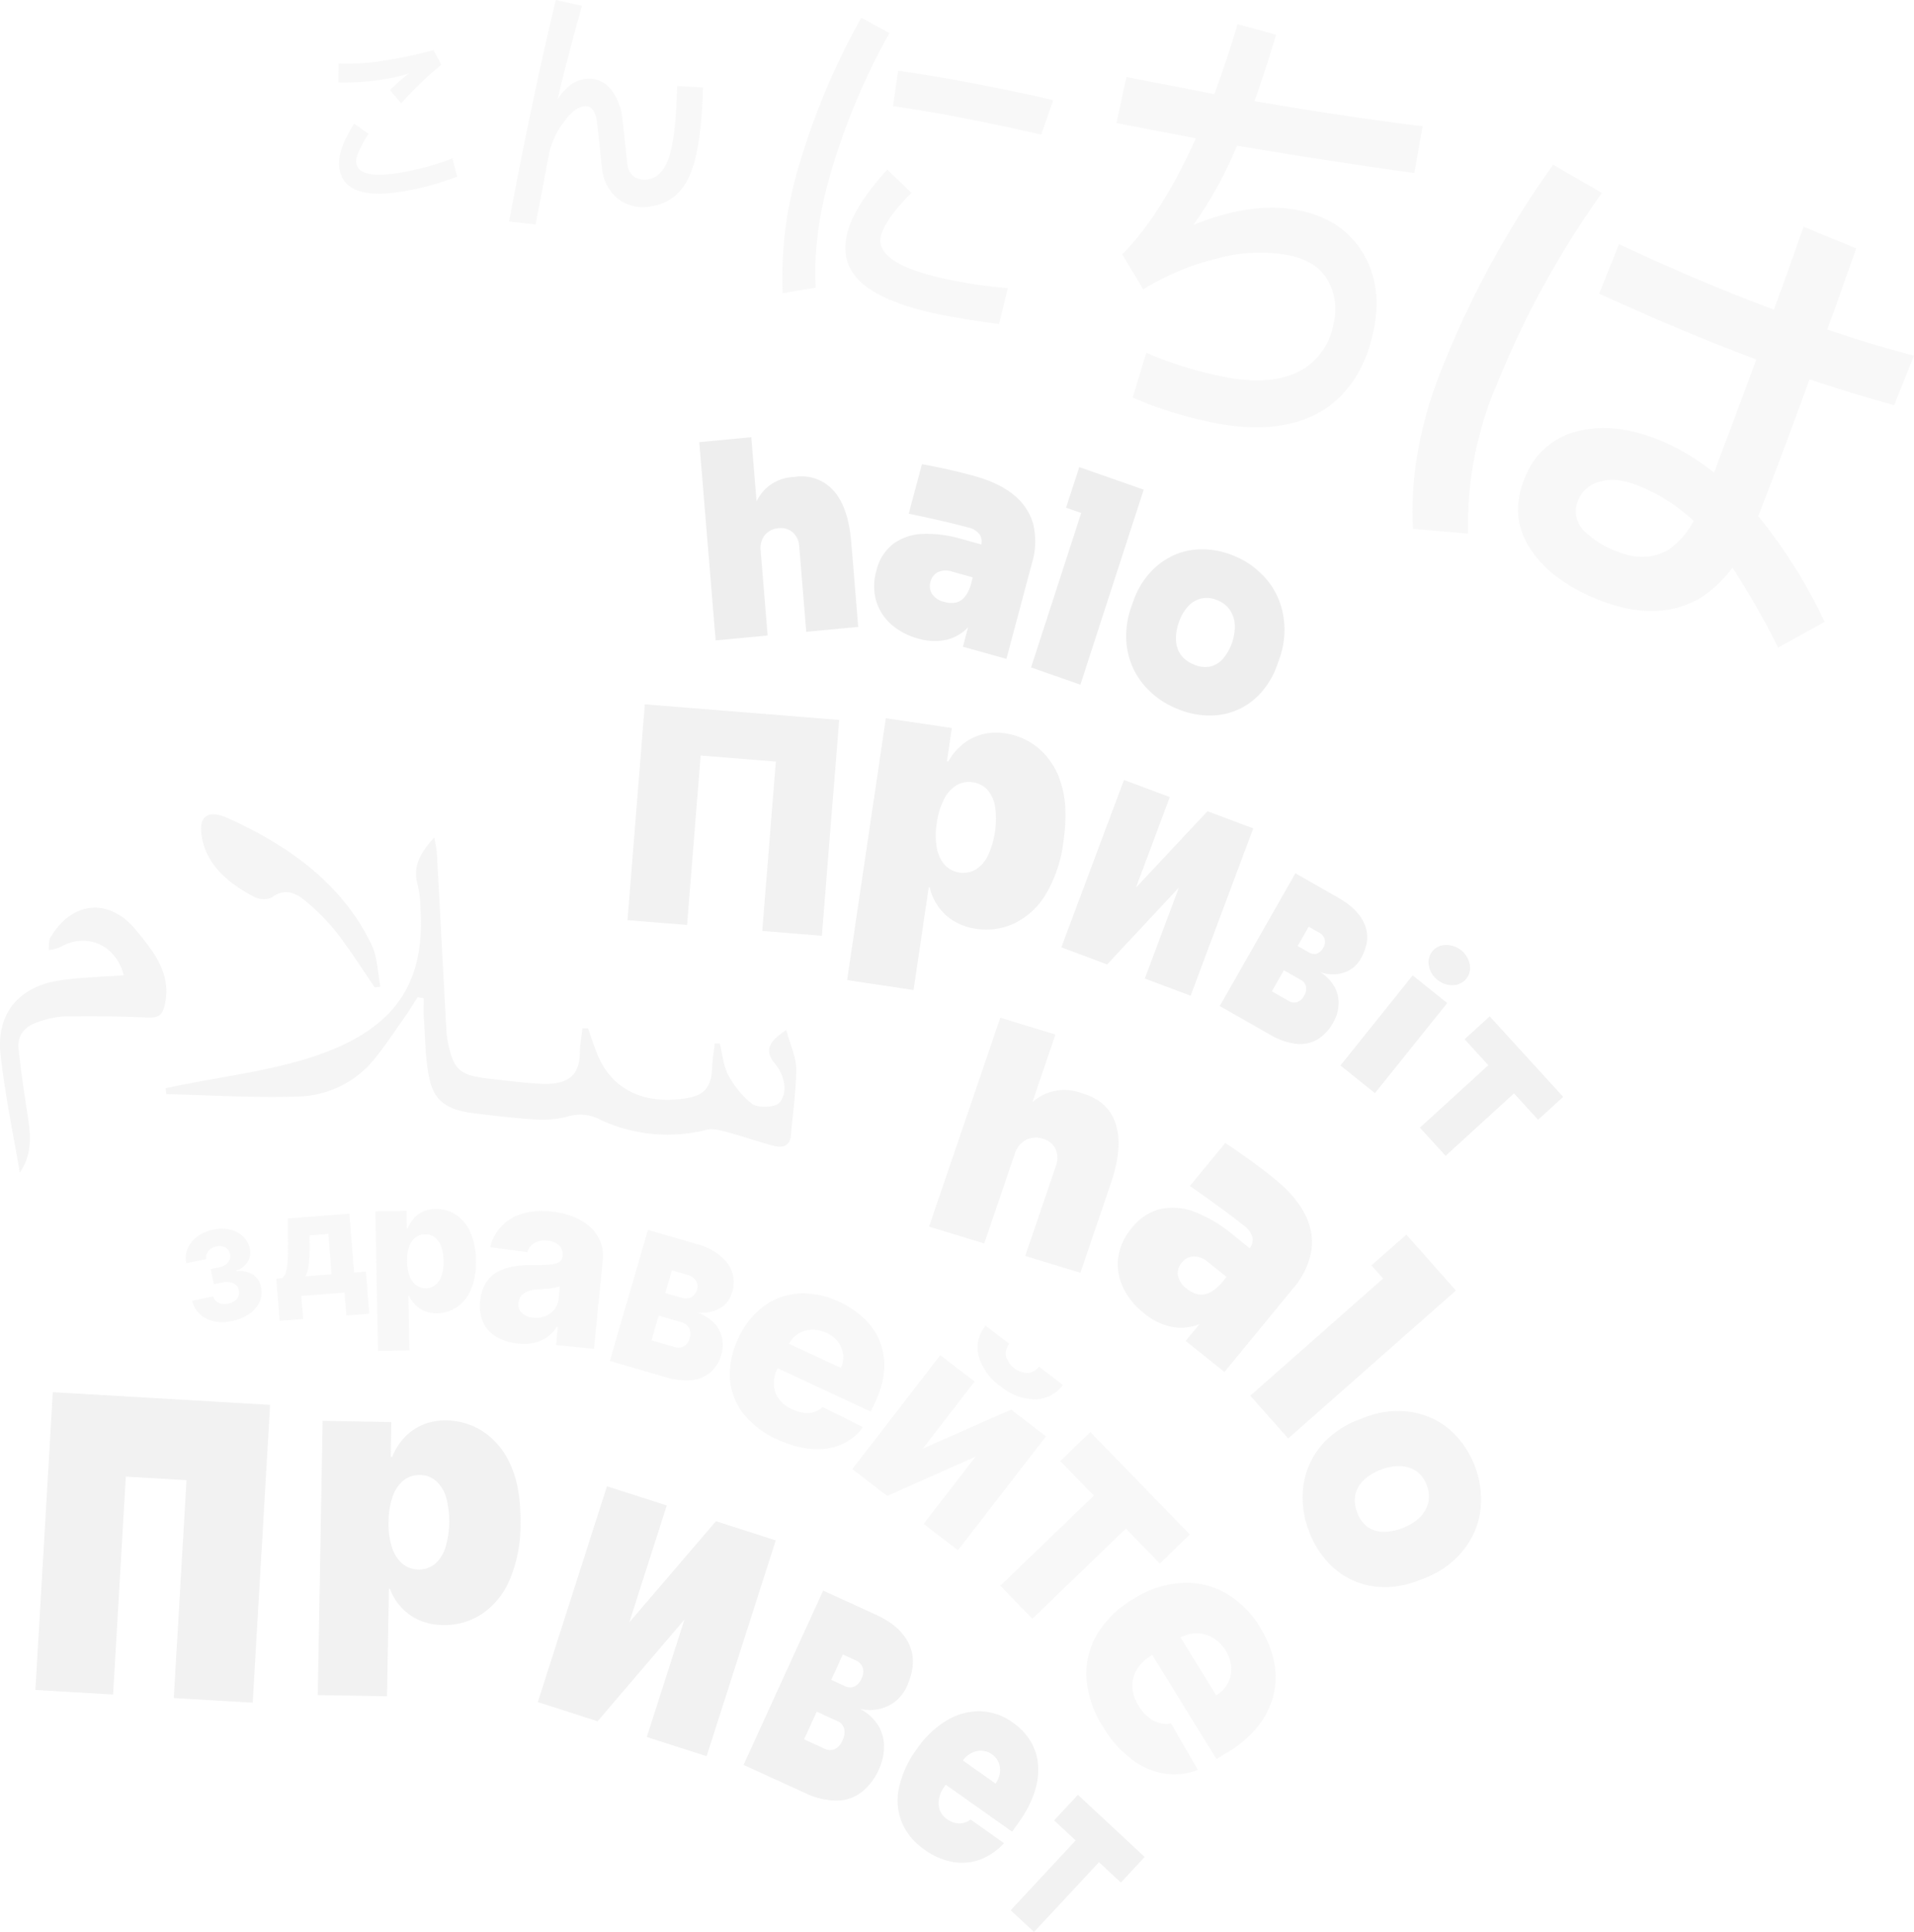 <svg xmlns="http://www.w3.org/2000/svg" xmlns:xlink="http://www.w3.org/1999/xlink" viewBox="0 0 420 423.856">
  <defs>
    <clipPath id="clip-path">
      <rect id="Rectangle_5957" data-name="Rectangle 5957" width="345.762" height="142.067" fill="none"/>
    </clipPath>
    <clipPath id="clip-path-2">
      <rect id="Rectangle_5958" data-name="Rectangle 5958" width="128.417" height="61.066" fill="none"/>
    </clipPath>
    <clipPath id="clip-path-3">
      <rect id="Rectangle_5959" data-name="Rectangle 5959" width="121.137" height="124.91" fill="none"/>
    </clipPath>
    <clipPath id="clip-path-4">
      <rect id="Rectangle_5960" data-name="Rectangle 5960" width="174.698" height="78.631" fill="none"/>
    </clipPath>
    <clipPath id="clip-path-5">
      <rect id="Rectangle_5961" data-name="Rectangle 5961" width="239.15" height="124.064" fill="none"/>
    </clipPath>
    <clipPath id="clip-path-6">
      <rect id="Rectangle_5962" data-name="Rectangle 5962" width="243.408" height="118.423" fill="none"/>
    </clipPath>
    <clipPath id="clip-path-7">
      <rect id="Rectangle_5963" data-name="Rectangle 5963" width="205.316" height="99.05" fill="none"/>
    </clipPath>
  </defs>
  <g id="right_text" data-name="right text" transform="translate(-1500 -668.072)">
    <g id="Group_8608" data-name="Group 8608" transform="translate(1574.238 668.072)" opacity="0.2">
      <g id="Group_8522" data-name="Group 8522">
        <g id="Group_8521" data-name="Group 8521" clip-path="url(#clip-path)">
          <path id="Path_7437" data-name="Path 7437" d="M35.264,5.821a93.216,93.216,0,0,0,10.12-2.2l1.689,3.235a81.076,81.076,0,0,0-8.808,8.483L35.807,12.4a45.392,45.392,0,0,1,4.205-3.65,29.133,29.133,0,0,1-4.33,1.1,54.1,54.1,0,0,1-11.2.891l.058-4.151a51.75,51.75,0,0,0,10.721-.77M31.1,21.969c-1.9,3.1-2.8,5.191-2.677,6.331q.391,3.788,9.814,2.2a60.744,60.744,0,0,0,11.312-3.1L50.56,31.4a60.677,60.677,0,0,1-11.888,3.247q-13.211,2.224-14.007-5.47c-.252-2.4.849-5.527,3.293-9.417Z" transform="translate(-24.486 7.355)" fill="#dedede"/>
          <path id="Path_7438" data-name="Path 7438" d="M52.856,1.267q-3.011,10.746-5.369,20.489a12.234,12.234,0,0,1,2.6-2.935,6.751,6.751,0,0,1,3.071-1.416,6.094,6.094,0,0,1,5.985,2.116,12.423,12.423,0,0,1,2.58,6.437c.088.64.279,2.386.564,5.181s.467,4.487.531,4.951a3.723,3.723,0,0,0,1.477,2.653,4.016,4.016,0,0,0,3.086.6c1.956-.334,3.432-1.834,4.4-4.372,1.134-3.217,1.8-8.611,1.922-16.1l5.733.321c-.279,8.586-1.155,14.786-2.635,18.54q-2.5,6.476-8.6,7.522a9.154,9.154,0,0,1-7.325-1.531,9.739,9.739,0,0,1-3.617-6.676c-.064-.464-.249-2.153-.531-4.948s-.476-4.545-.564-5.181c-.37-2.665-1.38-3.857-2.974-3.584-1.44.249-2.959,1.455-4.536,3.744a17.438,17.438,0,0,0-3.086,6.992l-2.889,15.2-5.833-.661Q42.067,20.847,47.1,0Z" transform="translate(0.62)" fill="#dedede"/>
          <path id="Path_7439" data-name="Path 7439" d="M80.149,4.661A147.821,147.821,0,0,0,67.4,34.87c-2.732,9.278-3.893,17.827-3.423,25.659l-7.261,1.21A84.485,84.485,0,0,1,60.427,33.26,156.623,156.623,0,0,1,73.967,1.28Zm33.305,22.287c-11.724-2.71-22.542-4.821-32.538-6.273L82.053,12.9q17.118,2.551,34.039,6.464ZM84.991,39.718c-3.72,3.666-5.912,6.749-6.643,9.232-.625,2.119.318,3.975,2.871,5.657,2.15,1.431,5.633,2.7,10.321,3.79a104.891,104.891,0,0,0,14.58,2.2L104.2,68.5Q94.251,67.138,89.306,66c-7.416-1.716-12.564-4-15.532-6.788-3.177-3-4.026-6.785-2.653-11.46,1.076-3.65,3.932-8.062,8.544-13.161Z" transform="translate(40.792 2.601)" fill="#dedede"/>
          <path id="Path_7440" data-name="Path 7440" d="M146.182,34.405c-12.7-1.7-25.65-3.766-38.905-5.994a88.629,88.629,0,0,1-9.556,17.376c8.632-3.49,16.321-4.56,22.985-3.229,6.179,1.234,10.824,4.142,13.889,8.923C137.8,56.4,138.669,62.4,137.15,69.4c-1.652,7.592-5.2,13.137-10.515,16.766-6.146,3.987-14.335,5.06-24.531,3.026a85.165,85.165,0,0,1-17.73-5.521l2.974-9.829A83.7,83.7,0,0,0,104.3,79.1c7.386,1.473,13.295.882,17.545-1.71a14.443,14.443,0,0,0,6.558-9.738,13.06,13.06,0,0,0-1.295-9.851c-1.725-2.844-4.618-4.569-8.553-5.354a35.051,35.051,0,0,0-15.211.612,56.7,56.7,0,0,0-16.66,6.888l-4.608-7.695c5.363-5.394,10.521-13.328,15.378-23.721a14.769,14.769,0,0,1,.791-1.716c-5.779-1.155-11.582-2.21-17.442-3.378L83,13.349c6.743,1.346,13.186,2.529,19.289,3.744,1.831-4.951,3.523-10.032,5.1-15.347l8.459,2.313c-1.552,5.215-3.12,10.114-4.763,14.583,13.977,2.371,26.311,4.208,36.919,5.494Z" transform="translate(89.937 3.548)" fill="#dedede"/>
          <path id="Path_7441" data-name="Path 7441" d="M143.789,18.115A203.386,203.386,0,0,0,120.75,60.1a77.785,77.785,0,0,0-6.315,32.756l-12.1-1.031c-.64-11.745,1.631-23.873,6.855-36.474a210.233,210.233,0,0,1,23.894-43.435Zm64.127,46.567c-5.609-1.574-11.752-3.368-18.555-5.682Q182.294,78.392,178.1,89.016a112.235,112.235,0,0,1,14.571,23.212l-10.208,5.624a181.631,181.631,0,0,0-10.032-17.533,25.469,25.469,0,0,1-7.665,7.043c-6.252,3.32-13.646,3.344-22.2-.182-6.525-2.689-11.2-6.215-14.18-10.518-3.447-4.984-3.875-10.324-1.531-15.993a16.461,16.461,0,0,1,11.494-10.257c5.473-1.431,11.576-.758,18.206,1.977a48.547,48.547,0,0,1,11.839,7.092c2.3-6.179,5.473-14.459,9.25-24.822-4.323-1.658-8.859-3.4-13.562-5.345-8.344-3.441-15.317-6.561-20.9-9.108l4.36-10.86C154.252,32.48,161.226,35.6,168.5,38.6c4.493,1.852,8.817,3.511,13.028,5.127,2.044-5.548,4.193-11.67,6.519-18.206l11.551,4.76c-2.241,6.331-4.3,12.24-6.346,17.788,6.913,2.359,13.271,4.242,19.028,5.755ZM152.342,82.576c-3.529-1.455-6.464-1.928-8.78-1.161a6.64,6.64,0,0,0-4.951,4.1,6.06,6.06,0,0,0,1.595,7.049,20.329,20.329,0,0,0,6.688,4.111c4.387,1.807,8.2,1.658,11.512-.294a17.115,17.115,0,0,0,5.5-6.337,38.938,38.938,0,0,0-11.561-7.471" transform="translate(133.485 24.216)" fill="#dedede"/>
        </g>
      </g>
    </g>
    <g id="Group_8609" data-name="Group 8609" transform="translate(1653.449 763.992)" opacity="0.5">
      <g id="Group_8525" data-name="Group 8525">
        <g id="Group_8524" data-name="Group 8524" clip-path="url(#clip-path-2)">
          <path id="Path_7442" data-name="Path 7442" d="M62.021,31.637q.632,7.627,1.161,14.062a9.37,9.37,0,0,1,8.041-5.327l.452-.042a9.379,9.379,0,0,1,8.514,3.153Q83.34,47.148,83.951,54.6q.75,9.059,1.54,18.652L74.082,74.332q-.782-9.473-1.549-18.77a4.384,4.384,0,0,0-1.386-3.02,3.934,3.934,0,0,0-3.153-.934,4.2,4.2,0,0,0-3,1.519,4.544,4.544,0,0,0-.919,3.359q.764,9.237,1.54,18.652L54.2,76.221q-1.792-21.748-3.59-43.5Z" transform="translate(-50.612 -31.637)" fill="#dedede"/>
          <path id="Path_7443" data-name="Path 7443" d="M82.742,73.644q.741-2.783,1.128-4.236a9.759,9.759,0,0,1-4.666,2.7,12.27,12.27,0,0,1-6.318-.27A14.665,14.665,0,0,1,66.961,68.7,11.172,11.172,0,0,1,63.7,63.542a11.894,11.894,0,0,1,.052-6.537,10.373,10.373,0,0,1,3.793-6,11.731,11.731,0,0,1,6.516-2.119,26.63,26.63,0,0,1,8.289,1.091l4.433,1.234a2.922,2.922,0,0,0-.312-2.122,4.259,4.259,0,0,0-2.7-1.634q-4.257-1.187-12.919-3,1.282-4.8,2.9-10.869,6.331,1.155,11.636,2.638Q96,39.185,98.144,46.639a16.182,16.182,0,0,1-.233,8.629Q95.182,65.505,92.3,76.312ZM84.48,60.073l.44-1.643-4.49-1.252a4.274,4.274,0,0,0-3.159.1,3.18,3.18,0,0,0-1.631,2.125,3.249,3.249,0,0,0,.352,2.677,4.363,4.363,0,0,0,2.671,1.728,5.284,5.284,0,0,0,2.332.179q2.351-.364,3.487-3.917" transform="translate(-24.9 -27.675)" fill="#dedede"/>
          <path id="Path_7444" data-name="Path 7444" d="M85.627,43.872,82.3,42.711Q83.559,38.84,85.2,33.8l3.323,1.161,10.83,3.787q-1.642,5.039-2.9,8.911-5.5,16.941-11,33.881l-10.83-3.784q5.5-16.941,11-33.884" transform="translate(-1.823 -27.242)" fill="#dedede"/>
          <path id="Path_7445" data-name="Path 7445" d="M100.184,76.206a17.809,17.809,0,0,1-7.234-1.373,18.483,18.483,0,0,1-6.306-4,16.333,16.333,0,0,1-3.82-5.482,16.609,16.609,0,0,1-1.316-6.373A19.039,19.039,0,0,1,82.626,52.4c.164-.455.324-.913.485-1.367a18.064,18.064,0,0,1,3.378-5.879,15.948,15.948,0,0,1,5.048-3.917,14.762,14.762,0,0,1,6.282-1.477,17.416,17.416,0,0,1,7.11,1.322,17.782,17.782,0,0,1,6.127,3.923,16.393,16.393,0,0,1,3.82,5.482,17.652,17.652,0,0,1,1.37,6.461,18.754,18.754,0,0,1-1.1,6.782c-.161.455-.324.913-.485,1.367a18.35,18.35,0,0,1-3.241,5.739,15.115,15.115,0,0,1-4.951,3.89,14.818,14.818,0,0,1-6.282,1.477M93.1,55.707a10.318,10.318,0,0,0-.655,3.966A5.855,5.855,0,0,0,93.517,62.9a6.383,6.383,0,0,0,2.929,2.137,5.929,5.929,0,0,0,3.514.418,5.367,5.367,0,0,0,2.786-1.692,11.1,11.1,0,0,0,2.6-7.425,6.484,6.484,0,0,0-1.082-3.29,5.964,5.964,0,0,0-2.835-2.162,5.607,5.607,0,0,0-3.481-.34,5.8,5.8,0,0,0-2.859,1.728A9.608,9.608,0,0,0,93.1,55.707" transform="translate(12.162 -15.15)" fill="#dedede"/>
        </g>
      </g>
    </g>
    <g id="Group_8610" data-name="Group 8610" transform="translate(1703.871 891.351)" opacity="0.3">
      <g id="Group_8528" data-name="Group 8528">
        <g id="Group_8527" data-name="Group 8527" clip-path="url(#clip-path-3)">
          <path id="Path_7446" data-name="Path 7446" d="M94.973,77.337q-2.738,8.036-5.051,14.817a10.58,10.58,0,0,1,10.557-2.047l.479.146q5.694,1.737,7.277,6.794t-1.091,12.907q-3.252,9.546-6.7,19.653l-12.106-3.693q3.4-9.982,6.743-19.777a4.8,4.8,0,0,0-.076-3.663,4.245,4.245,0,0,0-2.8-2.274,4.718,4.718,0,0,0-3.735.282,5.124,5.124,0,0,0-2.426,3.038q-3.315,9.732-6.7,19.65l-12.106-3.693Q75.056,96.56,82.866,73.644Z" transform="translate(-67.241 -73.643)" fill="#dedede"/>
          <path id="Path_7447" data-name="Path 7447" d="M95.8,126.136q1.987-2.415,3.023-3.678a10.993,10.993,0,0,1-5.924.615,13.8,13.8,0,0,1-6.279-3.038,15.943,15.943,0,0,1-4.6-5.7A11.792,11.792,0,0,1,81,107.82a12.583,12.583,0,0,1,2.956-6.422,11.417,11.417,0,0,1,6.506-4.254,13.3,13.3,0,0,1,7.54.773,29.882,29.882,0,0,1,7.91,4.715l3.938,3.162a3.1,3.1,0,0,0,.628-2.228,4.651,4.651,0,0,0-2-2.8q-3.784-3.038-11.755-8.623,3.429-4.17,7.762-9.441,5.9,3.916,10.615,7.707,9.428,7.572,8.292,15.866a17.167,17.167,0,0,1-4.066,8.4q-7.313,8.9-15.026,18.282Zm7.786-12.613,1.173-1.428-3.99-3.2a4.83,4.83,0,0,0-3.244-1.286,3.512,3.512,0,0,0-2.6,1.38,3.44,3.44,0,0,0-.834,2.792,4.719,4.719,0,0,0,1.937,2.877,5.944,5.944,0,0,0,2.283,1.2q2.542.678,5.269-2.328" transform="translate(-39.491 -55.228)" fill="#dedede"/>
          <path id="Path_7448" data-name="Path 7448" d="M119.629,98.977,117.07,96.1q3.334-2.938,7.665-6.761l2.559,2.883,8.319,9.387q-4.339,3.82-7.665,6.758l-29.139,25.7-8.319-9.387q14.562-12.852,29.139-25.7" transform="translate(-20.006 -41.759)" fill="#dedede"/>
          <path id="Path_7449" data-name="Path 7449" d="M99.809,135.265a19.71,19.71,0,0,1-4.172-6.922,19.922,19.922,0,0,1-1.334-8.007,17.238,17.238,0,0,1,1.707-7.01,17.62,17.62,0,0,1,4.275-5.579,20.578,20.578,0,0,1,6.23-3.717l1.48-.564A19.906,19.906,0,0,1,115.3,102.1a18.046,18.046,0,0,1,6.919,1.392,16.732,16.732,0,0,1,5.815,4.132,20.666,20.666,0,0,1,5.382,14.6,17.348,17.348,0,0,1-1.707,7.01,18.653,18.653,0,0,1-4.308,5.682,20.1,20.1,0,0,1-6.382,3.872q-.741.287-1.48.567a20.208,20.208,0,0,1-7.092,1.376,17.038,17.038,0,0,1-6.825-1.331,16.7,16.7,0,0,1-5.815-4.132m11.658-20.286a11.116,11.116,0,0,0-3.741,2.259,6.2,6.2,0,0,0-1.862,3.156,6.875,6.875,0,0,0,.391,3.92,6.609,6.609,0,0,0,2.228,3.183,6.059,6.059,0,0,0,3.432,1.1,11.018,11.018,0,0,0,4.278-.81,10.788,10.788,0,0,0,3.729-2.286,6.8,6.8,0,0,0,1.913-3.208,6.4,6.4,0,0,0-.3-3.86,6.265,6.265,0,0,0-2.271-3.1,6.587,6.587,0,0,0-3.514-1.134,10.593,10.593,0,0,0-4.287.779" transform="translate(-12.31 -15.82)" fill="#dedede"/>
        </g>
      </g>
    </g>
    <g id="Group_8611" data-name="Group 8611" transform="translate(1500 846.722)" opacity="0.31">
      <g id="Group_8531" data-name="Group 8531">
        <g id="Group_8530" data-name="Group 8530" clip-path="url(#clip-path-4)">
          <path id="Path_7450" data-name="Path 7450" d="M67.3,95.636c-.9,1.386-1.749,2.8-2.7,4.154-2.216,3.147-4.311,6.367-6.767,9.381a22.171,22.171,0,0,1-16.882,8.265c-9.553.309-19.2-.306-28.8-.525-.055-.427-.109-.858-.161-1.286,1.022-.215,2.043-.44,3.068-.646,8.9-1.783,18.076-2.983,26.65-5.466,19.677-5.7,27.284-15.784,26.2-33.2a23.488,23.488,0,0,0-.594-5.23c-1.143-3.9.4-7.022,3.647-10.481.24,1.446.491,2.413.543,3.381.712,13,1.386,26,2.1,38.99a19.65,19.65,0,0,0,.479,3.262c1.258,5.542,2.629,6.622,9.3,7.337,3.693.4,7.392.913,11.091,1.07,5.891.252,8.35-1.9,8.42-6.782.027-1.8.367-3.581.564-5.369.4,0,.806-.006,1.213-.006.7,1.949,1.319,3.92,2.119,5.845,3.19,7.671,10.321,11.045,19.777,9.423,3.711-.64,5.212-2.55,5.351-6.555.067-1.816.376-3.617.573-5.424l1.107.027c.576,2.313.719,4.766,1.843,6.9a20.058,20.058,0,0,0,5.248,6.358c1.037.813,4.032.8,5.409.158,1.158-.546,1.786-2.559,1.692-3.908a8.844,8.844,0,0,0-1.986-4.954c-2.58-3.008-1.428-5.006,2.377-7.51.858,3.183,2.165,5.885,2.171,8.544.012,4.9-.761,9.766-1.167,14.647-.164,1.971-1.513,2.786-3.7,2.231-3.4-.867-6.685-2.065-10.069-2.977-1.489-.4-3.3-.913-4.627-.579a34.993,34.993,0,0,1-23.418-2.186,9.226,9.226,0,0,0-7.331-.643,23.17,23.17,0,0,1-7.753.521c-4.1-.227-8.189-.785-12.276-1.249-5.855-.667-8.908-2.453-10.042-7.249-1.055-4.478-.961-9.1-1.313-13.662-.112-1.458-.027-2.92-.033-4.381-.44-.073-.876-.149-1.316-.221" transform="translate(24.354 -55.518)" fill="#dedede"/>
          <path id="Path_7451" data-name="Path 7451" d="M4.346,123.822C2.9,115.209,1.077,106.635.125,97.97c-1-9.1,4.023-15.044,13.189-16.366,4.563-.658,9.214-.746,13.862-1.1-1.792-6.767-8.256-9.49-14.013-6.152a9.307,9.307,0,0,1-2.474.615c.112-.922-.055-2,.376-2.732,4.7-8.025,12.949-8.835,18.831-1.58,3.741,4.615,7.731,9.3,6.312,16.127-.521,2.507-1.416,3.114-3.9,3-6.149-.279-12.315-.312-18.47-.23a20.267,20.267,0,0,0-5.424,1.2c-2.88.876-4.642,2.826-4.333,5.885.476,4.684,1.167,9.347,1.9,14,.7,4.472,1.292,8.9-1.637,13.177" transform="translate(-0.001 -45.19)" fill="#dedede"/>
          <path id="Path_7452" data-name="Path 7452" d="M52.665,96.894c-2.774-4.032-5.36-8.162-8.389-12.067a47.393,47.393,0,0,0-6.894-6.952c-2.071-1.752-4.521-2.814-7.3-.7a4.562,4.562,0,0,1-3.565.012c-6.491-3.3-11.224-7.692-11.912-14.2-.394-3.726,1.671-5.066,5.694-3.274,14.286,6.37,25.653,15.172,31.671,27.86,1.352,2.853,1.322,6.106,1.928,9.174-.409.052-.819.1-1.228.149" transform="translate(29.568 -58.925)" fill="#dedede"/>
        </g>
      </g>
    </g>
    <g id="Group_8612" data-name="Group 8612" transform="translate(1540.766 933.289)" opacity="0.2">
      <g id="Group_8534" data-name="Group 8534">
        <g id="Group_8533" data-name="Group 8533" clip-path="url(#clip-path-5)">
          <path id="Path_7453" data-name="Path 7453" d="M23.569,109.185a9.361,9.361,0,0,1-4.008.024,6.61,6.61,0,0,1-3.08-1.577,5.423,5.423,0,0,1-1.625-2.917l4.627-.952a2,2,0,0,0,.631,1.049,2.525,2.525,0,0,0,1.17.558,3.716,3.716,0,0,0,1.516-.021,3.383,3.383,0,0,0,1.383-.6,2.41,2.41,0,0,0,.81-1.034,2.1,2.1,0,0,0,.094-1.286,1.98,1.98,0,0,0-.631-1.14,2.553,2.553,0,0,0-1.27-.6,4.427,4.427,0,0,0-1.74.049l-1.846.379-.691-3.356,1.849-.379a3.668,3.668,0,0,0,1.431-.594,2.4,2.4,0,0,0,.843-1.013,2.022,2.022,0,0,0,.106-1.267,2.1,2.1,0,0,0-1.561-1.7A2.9,2.9,0,0,0,20.24,92.8a3.392,3.392,0,0,0-1.325.561,2.4,2.4,0,0,0-.819.982,2.1,2.1,0,0,0-.139,1.249l-4.4.9a5.469,5.469,0,0,1,.315-3.268,6.406,6.406,0,0,1,2.1-2.6,8.709,8.709,0,0,1,3.5-1.5,8.53,8.53,0,0,1,3.747-.006,6.072,6.072,0,0,1,2.826,1.5,5.047,5.047,0,0,1,1.452,2.68,3.755,3.755,0,0,1-.488,2.932,4.752,4.752,0,0,1-2.438,1.871l.03.155a5.389,5.389,0,0,1,3.644.779,4.281,4.281,0,0,1,1.734,2.774,5.023,5.023,0,0,1-.352,3.208,6.592,6.592,0,0,1-2.271,2.613,10.034,10.034,0,0,1-3.8,1.561" transform="translate(-13.445 -84.569)" fill="#dedede"/>
          <path id="Path_7454" data-name="Path 7454" d="M20.73,111.335,20,102.088l1.249-.1a2.034,2.034,0,0,0,.81-1.192A9.8,9.8,0,0,0,22.44,98.8q.109-1.132.118-2.362t.006-2.316l-.021-5.233L36.05,87.82l1.025,12.913,2.6-.206.734,9.247-5.039.4-.4-5.048-9.478.752.4,5.048Zm5.682-9.757,5.712-.452-.7-8.859-4.126.327L27.3,93.75a41.349,41.349,0,0,1-.112,4.672,9.4,9.4,0,0,1-.776,3.156" transform="translate(-0.137 -86.777)" fill="#dedede"/>
          <path id="Path_7455" data-name="Path 7455" d="M27.729,118.654l-.561-30.643,6.843-.127.07,3.817.212-.006a7.754,7.754,0,0,1,1.173-1.98,6.077,6.077,0,0,1,1.98-1.583,6.6,6.6,0,0,1,2.923-.655,7.924,7.924,0,0,1,4.257,1.14,8.662,8.662,0,0,1,3.259,3.7,15.027,15.027,0,0,1,1.334,6.449,15.27,15.27,0,0,1-1.052,6.361,8.7,8.7,0,0,1-3.068,3.89,7.888,7.888,0,0,1-4.354,1.355,6.725,6.725,0,0,1-2.853-.5,6.1,6.1,0,0,1-2.04-1.413,6.862,6.862,0,0,1-1.286-1.907l-.142,0,.218,11.97Zm6.415-19.625a9.325,9.325,0,0,0,.531,3.126,4.585,4.585,0,0,0,1.41,2.043,3.554,3.554,0,0,0,4.32-.082,4.481,4.481,0,0,0,1.313-2.089,9.649,9.649,0,0,0,.4-3.144,9.5,9.5,0,0,0-.515-3.111A4.443,4.443,0,0,0,40.22,93.75a3.307,3.307,0,0,0-2.183-.685,3.354,3.354,0,0,0-2.15.752,4.429,4.429,0,0,0-1.328,2.056,9.353,9.353,0,0,0-.415,3.156" transform="translate(14.436 -87.477)" fill="#dedede"/>
          <path id="Path_7456" data-name="Path 7456" d="M43.111,116.717a11.507,11.507,0,0,1-4.63-1.386,7.3,7.3,0,0,1-2.965-3.111,8.63,8.63,0,0,1-.725-4.812A8.981,8.981,0,0,1,36,103.477a7.15,7.15,0,0,1,2.51-2.438,10.683,10.683,0,0,1,3.447-1.228,21.6,21.6,0,0,1,4.06-.321q2.392.014,3.869-.094a5.311,5.311,0,0,0,2.183-.518,1.57,1.57,0,0,0,.791-1.282l.009-.091a2.7,2.7,0,0,0-.74-2.31A4,4,0,0,0,49.62,94.16a4.7,4.7,0,0,0-2.9.5,3.463,3.463,0,0,0-1.571,2.022L37,95.579a10.093,10.093,0,0,1,2.335-4.472,10.2,10.2,0,0,1,4.487-2.823,15.712,15.712,0,0,1,6.5-.552,17.918,17.918,0,0,1,4.848,1.128A12.351,12.351,0,0,1,58.9,91.107a8.559,8.559,0,0,1,2.286,3.238,8.649,8.649,0,0,1,.515,4.123l-1.916,19.41-8.335-.825.394-3.978-.218-.021a8.176,8.176,0,0,1-2.134,2.268,7.667,7.667,0,0,1-2.85,1.237,11.312,11.312,0,0,1-3.535.158m3.323-5.679a5.565,5.565,0,0,0,2.641-.34,4.824,4.824,0,0,0,2-1.461,4.417,4.417,0,0,0,.931-2.377l.267-2.717a5.111,5.111,0,0,1-.952.282c-.367.076-.767.142-1.2.2s-.876.1-1.331.13-.891.058-1.307.079a7.8,7.8,0,0,0-2.192.421,3.365,3.365,0,0,0-1.449.973,2.813,2.813,0,0,0-.622,1.564A2.536,2.536,0,0,0,44,110.047a4.075,4.075,0,0,0,2.435.991" transform="translate(29.803 -87.168)" fill="#dedede"/>
          <path id="Path_7457" data-name="Path 7457" d="M44.136,117.762,52.5,88.992l10.533,3.062a12.861,12.861,0,0,1,6.858,4.16,7.046,7.046,0,0,1,1.028,6.625,5.551,5.551,0,0,1-2.647,3.387,8.31,8.31,0,0,1-4.972.9,9.143,9.143,0,0,1,3.778,2.359,6.839,6.839,0,0,1,1.7,3.277,7.336,7.336,0,0,1-.155,3.55,7.978,7.978,0,0,1-2.413,3.972,7.479,7.479,0,0,1-4.169,1.692A15.033,15.033,0,0,1,56.3,121.3Zm12.173-14.908,3.511,1.022a3.324,3.324,0,0,0,1.534.121,2.233,2.233,0,0,0,1.179-.591,2.788,2.788,0,0,0,.719-1.252A2.323,2.323,0,0,0,63,100.131a3.305,3.305,0,0,0-1.946-1.276l-3.3-.961Zm-3.017,10.378,4.939,1.437a2.781,2.781,0,0,0,2.15-.127,2.668,2.668,0,0,0,1.261-1.7,3.011,3.011,0,0,0-.106-2.268,2.663,2.663,0,0,0-1.728-1.313l-4.942-1.437Z" transform="translate(48.913 -84.395)" fill="#dedede"/>
          <path id="Path_7458" data-name="Path 7458" d="M63.235,125.632a19.572,19.572,0,0,1-7.443-5.667,13.914,13.914,0,0,1-2.941-7.659,17.915,17.915,0,0,1,1.862-8.868,17.63,17.63,0,0,1,5.545-7.013,14.617,14.617,0,0,1,7.737-2.8,18.08,18.08,0,0,1,8.914,1.859,19.613,19.613,0,0,1,5.533,3.75A13.963,13.963,0,0,1,86.7,110.373a18.92,18.92,0,0,1-1.862,6.861l-1.073,2.31-26.626-12.4,2.5-5.375,17.549,8.171a5.452,5.452,0,0,0-.634-5.7,6.708,6.708,0,0,0-2.559-1.989,6.782,6.782,0,0,0-3.253-.673,5.978,5.978,0,0,0-2.926.919,5.654,5.654,0,0,0-2.047,2.307l-2.547,5.473a6.984,6.984,0,0,0-.712,3.459,5.689,5.689,0,0,0,1.128,3.047,7.357,7.357,0,0,0,2.889,2.244,8.466,8.466,0,0,0,2.51.755,5.643,5.643,0,0,0,2.283-.158,4.615,4.615,0,0,0,1.895-1.1l8.838,4.414a11.278,11.278,0,0,1-4.757,3.832,13.659,13.659,0,0,1-6.461.979,21.821,21.821,0,0,1-7.6-2.122" transform="translate(66.546 -75.06)" fill="#dedede"/>
          <path id="Path_7459" data-name="Path 7459" d="M77.182,122.89l19.356-8.556,7.656,5.879-19.319,25-7.54-5.791,11.394-14.747-19.374,8.62L61.683,127.4,81,102.4l7.54,5.791Zm25.48-17.961,5.245,4.026a7.686,7.686,0,0,1-6.1,3.144,12.051,12.051,0,0,1-7.631-2.9,11.99,11.99,0,0,1-4.763-6.616,7.525,7.525,0,0,1,1.525-6.658l5.2,3.99a3.625,3.625,0,0,0-.776,2.516,5.12,5.12,0,0,0,5.021,3.878,3.8,3.8,0,0,0,2.286-1.38" transform="translate(84.566 -70.31)" fill="#dedede"/>
          <path id="Path_7460" data-name="Path 7460" d="M85.559,109.993l6.606-6.37,21.848,22.49-6.6,6.37-7.452-7.671L79.435,144.6l-7.04-7.249,20.523-19.786Z" transform="translate(106.331 -54.667)" fill="#dedede"/>
          <path id="Path_7461" data-name="Path 7461" d="M82.276,146.117a22.7,22.7,0,0,1-3.62-10.566,16.83,16.83,0,0,1,2.3-9.672,22.693,22.693,0,0,1,7.971-7.789,22.362,22.362,0,0,1,10.418-3.523,17.738,17.738,0,0,1,9.738,2.165,20.946,20.946,0,0,1,7.722,7.655,22.651,22.651,0,0,1,3.011,7.386,16.95,16.95,0,0,1-.079,7.286,17.656,17.656,0,0,1-3.284,6.767,24,24,0,0,1-6.594,5.755l-2.674,1.646L88.818,123.42l6.224-3.832,12.1,19.647a6.961,6.961,0,0,0,2.535-2.7,6.647,6.647,0,0,0,.74-3.487,8.4,8.4,0,0,0-4.042-6.461,7.1,7.1,0,0,0-7.234.055l-6.334,3.9a8.848,8.848,0,0,0-3.1,3.047,6.893,6.893,0,0,0-.955,3.823,8.558,8.558,0,0,0,1.373,4.145,9.72,9.72,0,0,0,2.019,2.389,6.628,6.628,0,0,0,2.41,1.319,5.692,5.692,0,0,0,2.668.112l5.891,10.2a14.121,14.121,0,0,1-7.437.806,16.264,16.264,0,0,1-7.195-3.19,25.234,25.234,0,0,1-6.215-7.073" transform="translate(118.984 -32.5)" fill="#dedede"/>
        </g>
      </g>
    </g>
    <g id="Group_8613" data-name="Group 8613" transform="translate(1507.771 973.506)" opacity="0.4">
      <g id="Group_8537" data-name="Group 8537">
        <g id="Group_8536" data-name="Group 8536" clip-path="url(#clip-path-6)">
          <path id="Path_7462" data-name="Path 7462" d="M2.563,166.072,6.38,100.741l47.679,2.786-3.817,65.331L32.93,167.845l2.792-47.807L22.4,119.259l-2.792,47.81Z" transform="translate(-2.563 -100.741)" fill="#dedede"/>
          <path id="Path_7463" data-name="Path 7463" d="M23,163.037l1.067-60.165,15.075.27-.133,7.631.33.006a13.48,13.48,0,0,1,2.492-4.045,11.781,11.781,0,0,1,4.014-2.92,12.7,12.7,0,0,1,5.521-1.028,15.035,15.035,0,0,1,7.925,2.45,16.572,16.572,0,0,1,6.03,7.374q2.292,5,2.153,12.916a30.383,30.383,0,0,1-2.492,12.525A16.857,16.857,0,0,1,58.8,145.38a14.966,14.966,0,0,1-8.338,2.3,13.192,13.192,0,0,1-5.275-1.107,11.769,11.769,0,0,1-3.914-2.835,12.459,12.459,0,0,1-2.444-4.017l-.221-.006-.418,23.588Zm15.535-38.023a16.817,16.817,0,0,0,.712,5.527,8.041,8.041,0,0,0,2.25,3.629,5.72,5.72,0,0,0,7.149.158,7.758,7.758,0,0,0,2.319-3.52,20.148,20.148,0,0,0,.2-11.139,7.78,7.78,0,0,0-2.2-3.6,5.361,5.361,0,0,0-3.541-1.3,5.456,5.456,0,0,0-3.611,1.176,7.863,7.863,0,0,0-2.374,3.52,17.007,17.007,0,0,0-.91,5.554" transform="translate(38.96 -96.587)" fill="#dedede"/>
          <path id="Path_7464" data-name="Path 7464" d="M59,137.4l19.016-22.181,13.119,4.205L75.962,166.76l-13.119-4.205L71.1,136.787,52.044,159.1,38.925,154.89,54.1,107.551l13.119,4.2Z" transform="translate(71.32 -86.904)" fill="#dedede"/>
          <path id="Path_7465" data-name="Path 7465" d="M53.816,153.337,71.28,115.1l11.636,5.315q5.348,2.442,7.231,6.461t-.506,9.247a8.679,8.679,0,0,1-4.02,4.239,9.358,9.358,0,0,1-6.34.658,10,10,0,0,1,4.172,3.814,9,9,0,0,1,1.182,4.693,11.8,11.8,0,0,1-1.061,4.645,13.016,13.016,0,0,1-3.984,5.236,9.13,9.13,0,0,1-5.494,1.765,16.46,16.46,0,0,1-6.843-1.7ZM73.05,134.682l3.047,1.392a2.524,2.524,0,0,0,1.419.243,2.428,2.428,0,0,0,1.243-.591,3.894,3.894,0,0,0,.967-1.364,3.122,3.122,0,0,0,.236-2.374,2.805,2.805,0,0,0-1.595-1.616L75.6,129.106Zm-5.958,13.046,4.572,2.089a2.489,2.489,0,0,0,2.192.036,3.659,3.659,0,0,0,1.668-1.889,3.857,3.857,0,0,0,.367-2.568,2.441,2.441,0,0,0-1.452-1.655l-4.572-2.089Z" transform="translate(101.577 -71.567)" fill="#dedede"/>
          <path id="Path_7466" data-name="Path 7466" d="M70.874,154.192a13.731,13.731,0,0,1-5-6.015,13.029,13.029,0,0,1-.612-7.571,22.135,22.135,0,0,1,3.869-8.426,21.574,21.574,0,0,1,6.543-6.291,13.823,13.823,0,0,1,7.377-2.059,12.807,12.807,0,0,1,7.24,2.523,13.281,13.281,0,0,1,3.923,4.187,11.838,11.838,0,0,1,1.574,5.221,15.613,15.613,0,0,1-.828,5.933,23.96,23.96,0,0,1-3.28,6.312l-1.583,2.241L70.1,136.119l3.76-5.318,12.588,8.9a5.346,5.346,0,0,0,.952-2.383,4.417,4.417,0,0,0-.288-2.277,4.1,4.1,0,0,0-1.449-1.774,4.158,4.158,0,0,0-2.144-.767,4.512,4.512,0,0,0-2.274.452,5.336,5.336,0,0,0-1.965,1.683l-4.057,5.739A6.889,6.889,0,0,0,74.045,143a4.522,4.522,0,0,0,.17,2.51,4.322,4.322,0,0,0,1.631,2.019,4.936,4.936,0,0,0,1.722.794,3.946,3.946,0,0,0,3.4-.746l7.343,5.191a13.541,13.541,0,0,1-5.224,3.59,11.594,11.594,0,0,1-5.988.543,15.059,15.059,0,0,1-6.224-2.707" transform="translate(124.236 -53.83)" fill="#dedede"/>
          <path id="Path_7467" data-name="Path 7467" d="M82.679,135.489l5.224-5.612,14.644,13.631-5.224,5.612-4.8-4.472L78.268,159.963,73.15,155.2,87.4,139.886Z" transform="translate(140.861 -41.539)" fill="#dedede"/>
        </g>
      </g>
    </g>
    <g id="Group_8614" data-name="Group 8614" transform="translate(1637.699 822.601)" opacity="0.4">
      <g id="Group_8540" data-name="Group 8540">
        <g id="Group_8539" data-name="Group 8539" clip-path="url(#clip-path-7)">
          <path id="Path_7468" data-name="Path 7468" d="M91.862,54.388l-3.8,47.349-13.073-1.049,2.98-37.174L61.467,62.189l-2.98,37.177-13.07-1.049,3.8-47.349Z" transform="translate(-45.417 -50.968)" fill="#dedede"/>
          <path id="Path_7469" data-name="Path 7469" d="M61.311,109.427l8.5-57.454L84.29,54.117,83.21,61.405l.315.048a12.923,12.923,0,0,1,2.9-3.559,11.36,11.36,0,0,1,4.226-2.3,12.366,12.366,0,0,1,5.439-.291,14.643,14.643,0,0,1,7.319,3.335,16.018,16.018,0,0,1,4.89,7.81q1.583,5.075.464,12.637a29.236,29.236,0,0,1-3.957,11.676,16.328,16.328,0,0,1-6.861,6.24,14.568,14.568,0,0,1-8.307,1.161A12.838,12.838,0,0,1,84.7,96.448a11.331,11.331,0,0,1-3.411-3.2,11.989,11.989,0,0,1-1.856-4.151l-.212-.033-3.335,22.527ZM80.985,74.976a16.124,16.124,0,0,0,0,5.382,7.764,7.764,0,0,0,1.71,3.753,5.585,5.585,0,0,0,6.864,1.046,7.525,7.525,0,0,0,2.668-3.08A19.4,19.4,0,0,0,93.8,71.441a7.514,7.514,0,0,0-1.665-3.723A5.2,5.2,0,0,0,88.9,66.029a5.314,5.314,0,0,0-3.623.673,7.574,7.574,0,0,0-2.723,3.071,16.311,16.311,0,0,0-1.564,5.2" transform="translate(-13.122 -48.925)" fill="#dedede"/>
          <path id="Path_7470" data-name="Path 7470" d="M93.164,80.085,108.879,63.3l10.048,3.763L105.18,103.77l-10.048-3.763,7.483-19.98L86.864,96.912,76.816,93.15,90.563,56.44,100.611,60.2Z" transform="translate(18.383 -39.85)" fill="#dedede"/>
          <path id="Path_7471" data-name="Path 7471" d="M88.282,92.315l16.593-29.121,9.5,5.412q4.366,2.488,5.739,5.906t-.894,7.4a6.624,6.624,0,0,1-3.587,3.026,8.1,8.1,0,0,1-5.351-.085,9,9,0,0,1,3.3,3.478,7.287,7.287,0,0,1,.755,3.9,8.872,8.872,0,0,1-1.128,3.638,9.806,9.806,0,0,1-3.6,3.835,7.634,7.634,0,0,1-4.7.888,14.946,14.946,0,0,1-5.654-2.031ZM105.37,79.148l2.486,1.416a2.28,2.28,0,0,0,1.179.334,1.972,1.972,0,0,0,1.073-.355,2.957,2.957,0,0,0,.879-1.007,2.41,2.41,0,0,0,.321-1.889,2.5,2.5,0,0,0-1.258-1.458L107.789,74.9Zm-5.661,9.935,3.729,2.125a2.188,2.188,0,0,0,1.837.243,2.771,2.771,0,0,0,1.495-1.358,2.927,2.927,0,0,0,.44-2.034,2.157,2.157,0,0,0-1.134-1.477l-3.729-2.125Z" transform="translate(41.68 -26.126)" fill="#dedede"/>
          <path id="Path_7472" data-name="Path 7472" d="M97.016,94.821,112.87,75.05l7.571,6.073-15.857,19.768Zm21.3-18.782a4.987,4.987,0,0,1-1.883-3.074,3.767,3.767,0,0,1,3.675-4.581,5.281,5.281,0,0,1,5.272,4.226,3.786,3.786,0,0,1-3.675,4.584,4.943,4.943,0,0,1-3.39-1.155" transform="translate(59.427 -15.591)" fill="#dedede"/>
          <path id="Path_7473" data-name="Path 7473" d="M112.576,78.569l5.5-5.024,16.127,17.664-5.5,5.024-5.288-5.794-15.011,13.7-5.636-6.173,15.011-13.7Z" transform="translate(71.114 -5.094)" fill="#dedede"/>
        </g>
      </g>
    </g>
  </g>
</svg>
